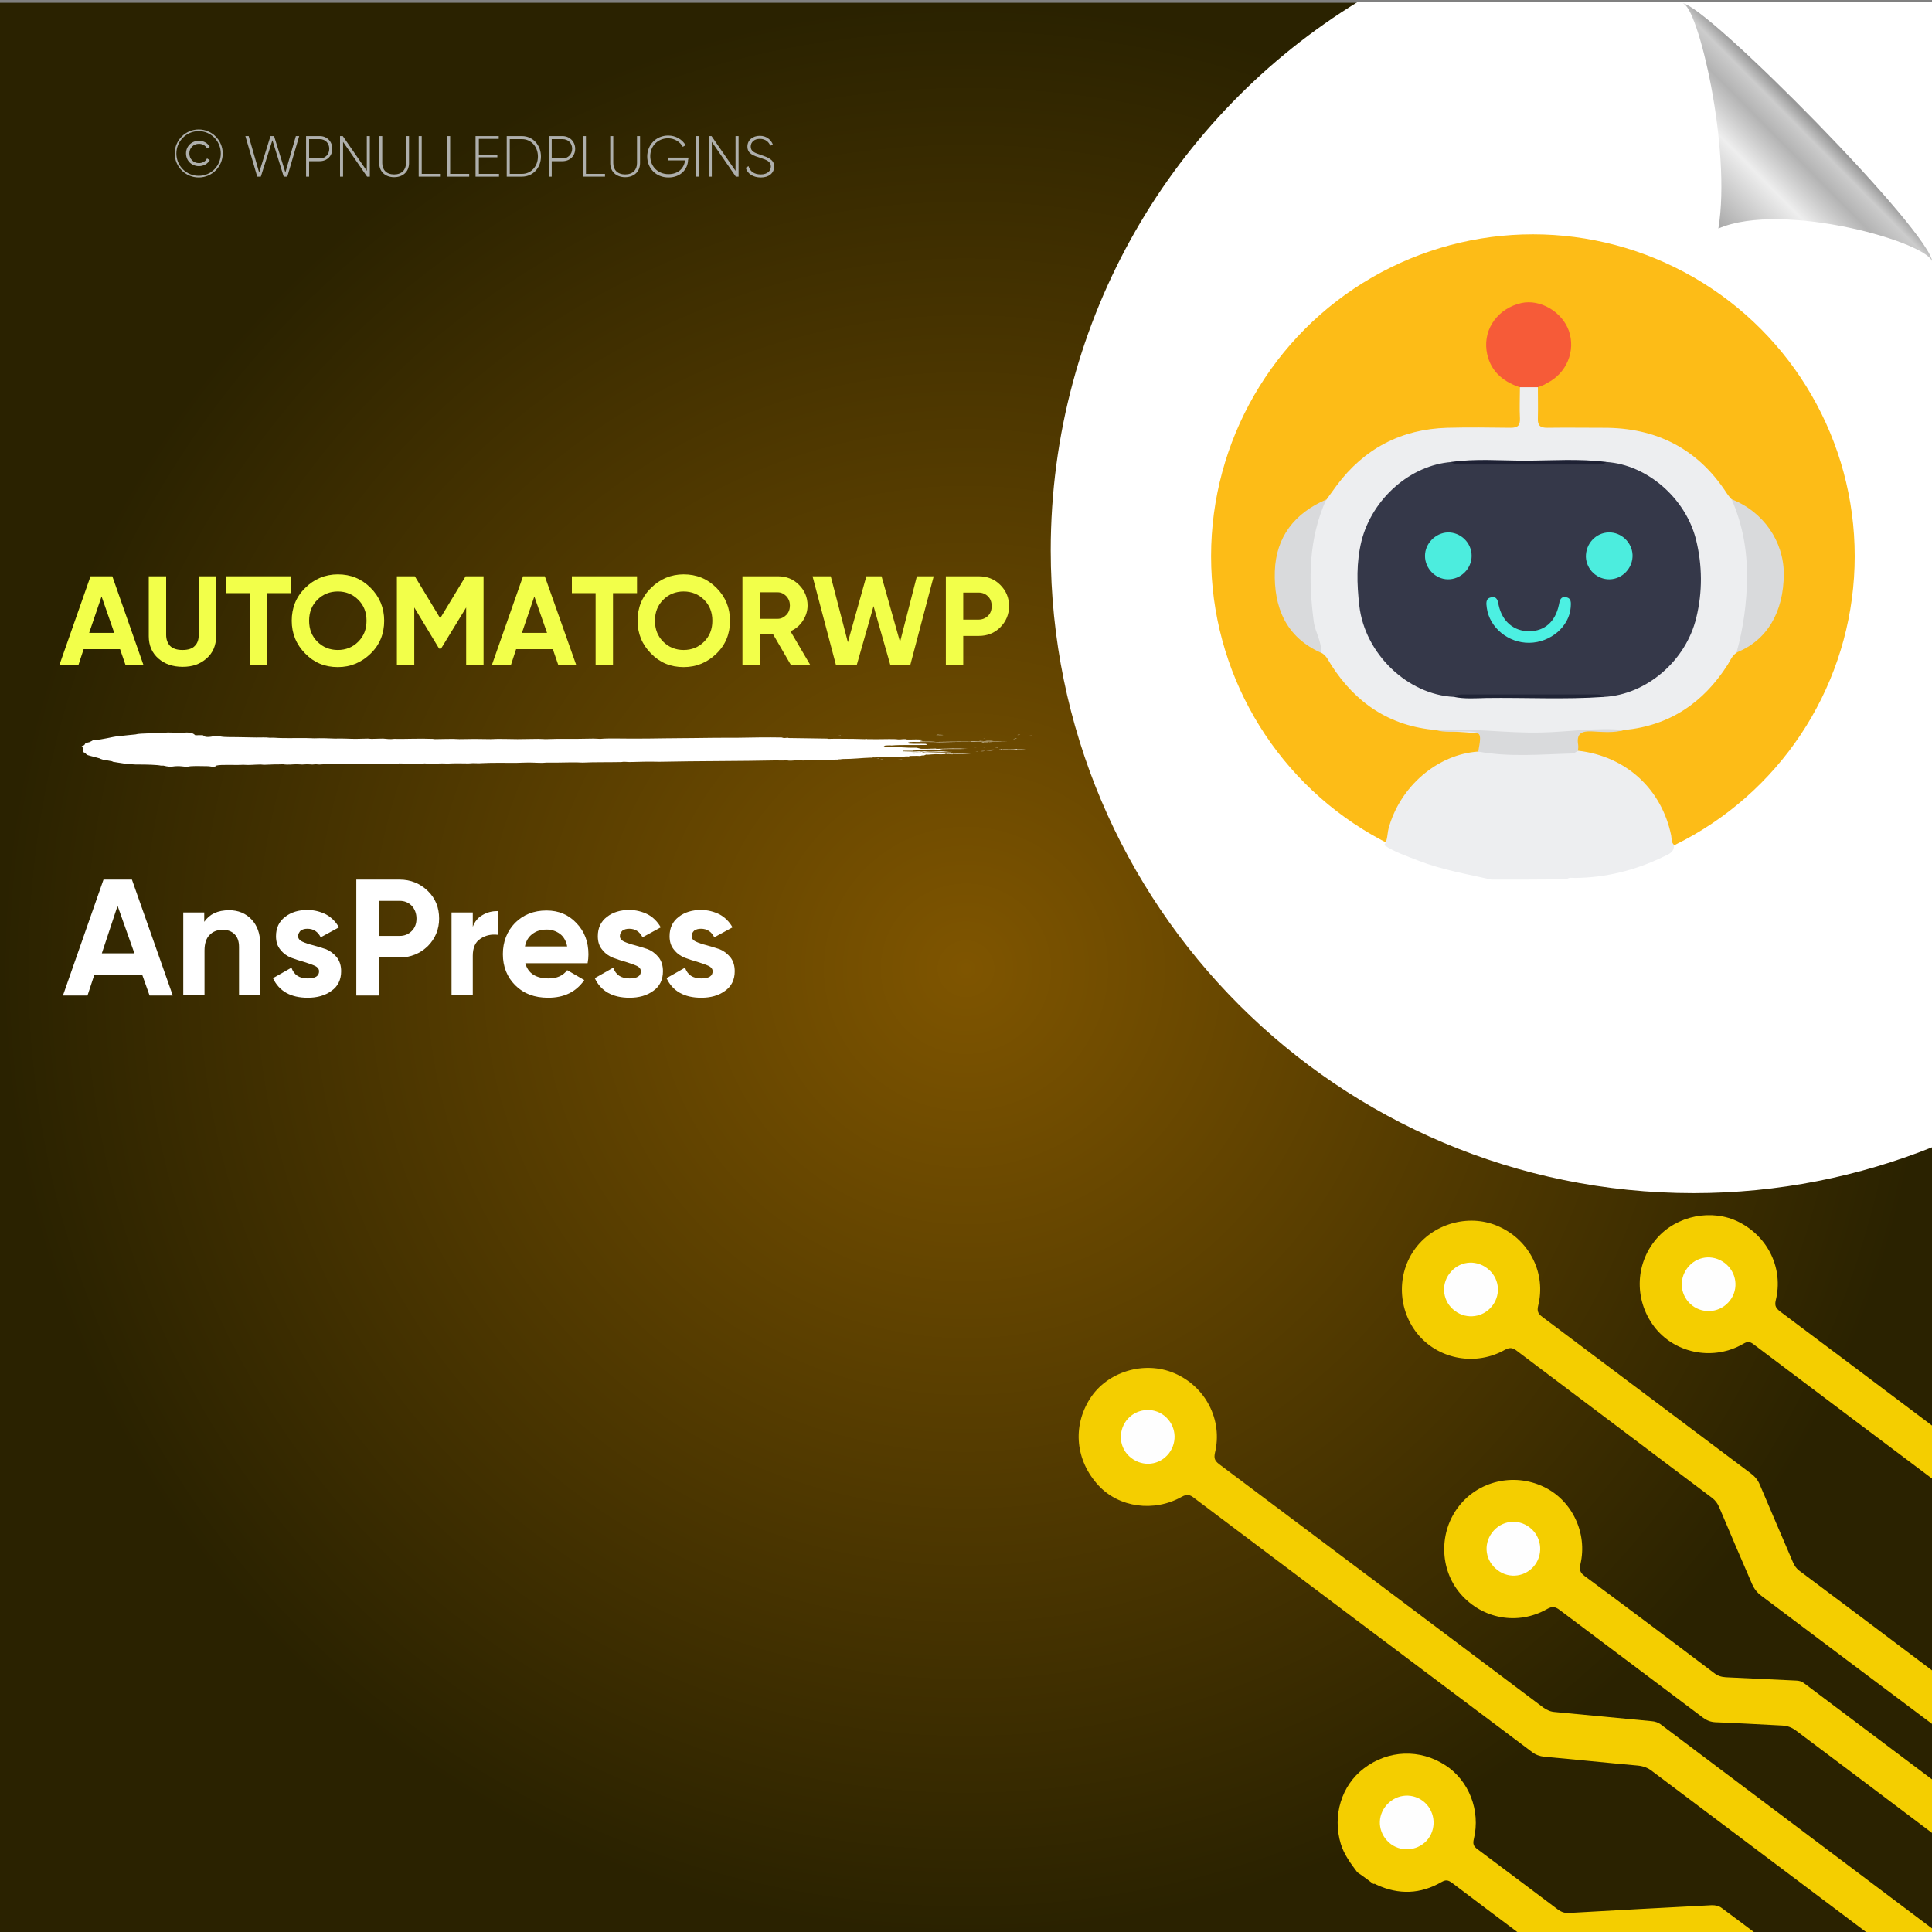<?xml version="1.0" encoding="UTF-8"?>
<!-- Generator: Adobe Illustrator 26.0.1, SVG Export Plug-In . SVG Version: 6.00 Build 0)  -->
<svg xmlns="http://www.w3.org/2000/svg" xmlns:xlink="http://www.w3.org/1999/xlink" version="1.1" id="Layer_1" x="0px" y="0px" viewBox="0 0 700 700" style="enable-background:new 0 0 700 700;" xml:space="preserve">
<rect x="0" y="0" width="700" height="700" fill="#808080" stroke="none"/>
<style type="text/css">
	.st0{fill:url(#SVGID_1_);}
	.st1{fill:#FFFFFF;}
	.st2{fill:none;}
	.st3{fill:#F2FF4A;}
	.st4{fill:#AEAFAC;}
	.st5{fill-rule:evenodd;clip-rule:evenodd;fill:#FFFFFF;}
	.st6{fill:url(#path4572_00000141457599654144030260000001945548061763766920_);}
	.st7{fill:#FDBC17;}
	.st8{fill:#EDEEF0;}
	.st9{fill:#F65B38;}
	.st10{fill:#D9DADC;}
	.st11{fill:#353849;}
	.st12{fill:#1E2134;}
	.st13{fill:#202436;}
	.st14{fill:#4CEDDE;}
	.st15{fill:#4CF0E2;}
	.st16{fill:#F4CE00;}
	.st17{fill:#FEFEFE;}
</style>
<radialGradient id="SVGID_1_" cx="350" cy="349" r="350" gradientTransform="matrix(1 0 0 -1 0 700)" gradientUnits="userSpaceOnUse">
	<stop offset="0" style="stop-color:#7F5500"></stop>
	<stop offset="1" style="stop-color:#2A2200"></stop>
</radialGradient>
<polygon class="st0" points="487.4,700.8 700,700.8 700,1 0,1 0,701 487.4,701 "></polygon>
<path class="st1" d="M700.5,0.6H492.1c-66.8,40.9-111.4,114.6-111.4,198.8c0,128.6,104.3,232.9,232.9,232.9c30.7,0,60-6,86.9-16.8  V0.6z"></path>
<g>
	<rect x="21.4" y="208.8" class="st2" width="348.5" height="69.9"></rect>
	<path class="st3" d="M45.5,241l-2-5.8H30.3l-1.9,5.8h-6.9l11.3-32.2h7.9L52,241H45.5z M32.3,229.3h9.1l-4.6-13.2L32.3,229.3z"></path>
	<path class="st3" d="M66.2,241.6c-3.6,0-6.5-1-8.8-3c-2.3-2-3.5-4.7-3.5-8.1v-21.7h6.3V230c0,1.7,0.5,3,1.4,4c1,1,2.5,1.5,4.5,1.5   c2.1,0,3.6-0.5,4.5-1.5c1-1,1.4-2.3,1.4-4v-21.2h6.3v21.7c0,3.4-1.2,6.1-3.5,8.1S69.8,241.6,66.2,241.6z"></path>
	<path class="st3" d="M105.5,208.8v6.1h-8.7V241h-6.3v-26.1h-8.6v-6.1H105.5z"></path>
	<path class="st3" d="M134.3,236.8c-3.3,3.2-7.2,4.9-11.9,4.9c-4.7,0-8.6-1.6-11.8-4.9c-3.2-3.2-4.9-7.2-4.9-11.9s1.6-8.7,4.9-11.9   c3.2-3.2,7.2-4.9,11.8-4.9c4.7,0,8.6,1.6,11.9,4.9c3.2,3.2,4.9,7.2,4.9,11.9S137.6,233.6,134.3,236.8z M115,232.5c2,2,4.5,3,7.4,3   c2.9,0,5.4-1,7.4-3c2-2,3-4.5,3-7.6c0-3.1-1-5.6-3-7.6c-2-2-4.5-3-7.4-3c-2.9,0-5.4,1-7.4,3c-2,2-3,4.5-3,7.6   C112,228,113,230.5,115,232.5z"></path>
	<path class="st3" d="M175.2,208.8V241h-6.3v-20.9l-9.1,14.9l-0.7,0l-9-14.9V241h-6.3v-32.2h6.5l9.2,15.2l9.2-15.2H175.2z"></path>
	<path class="st3" d="M202.3,241l-2-5.8H187l-1.9,5.8h-6.9l11.3-32.2h7.9l11.4,32.2H202.3z M189.1,229.3h9.1l-4.6-13.2L189.1,229.3z   "></path>
	<path class="st3" d="M230.8,208.8v6.1h-8.7V241h-6.3v-26.1h-8.6v-6.1H230.8z"></path>
	<path class="st3" d="M259.6,236.8c-3.3,3.2-7.2,4.9-11.9,4.9c-4.7,0-8.6-1.6-11.8-4.9c-3.2-3.2-4.9-7.2-4.9-11.9s1.6-8.7,4.9-11.9   c3.2-3.2,7.2-4.9,11.8-4.9c4.7,0,8.6,1.6,11.9,4.9c3.2,3.2,4.9,7.2,4.9,11.9S262.9,233.6,259.6,236.8z M240.3,232.5   c2,2,4.5,3,7.4,3c2.9,0,5.4-1,7.4-3c2-2,3-4.5,3-7.6c0-3.1-1-5.6-3-7.6c-2-2-4.5-3-7.4-3c-2.9,0-5.4,1-7.4,3c-2,2-3,4.5-3,7.6   C237.3,228,238.3,230.5,240.3,232.5z"></path>
	<path class="st3" d="M286.6,241l-6.5-11.2h-4.8V241h-6.3v-32.2h12.9c3,0,5.5,1,7.6,3.1c2.1,2.1,3.1,4.6,3.1,7.5   c0,2-0.6,3.8-1.7,5.5c-1.1,1.7-2.6,3-4.5,3.8l7.1,12.1H286.6z M275.3,214.7v9.5h6.5c1.2,0,2.2-0.5,3.1-1.4c0.9-0.9,1.3-2.1,1.3-3.4   c0-1.3-0.4-2.4-1.3-3.4c-0.9-0.9-1.9-1.4-3.1-1.4H275.3z"></path>
	<path class="st3" d="M302.9,241l-8.5-32.2h6.6l6.2,23.9l6.7-23.9h5.5l6.7,23.8l6.1-23.8h6.1l-8.5,32.2h-7.2l-6.1-21.4l-6.1,21.4   H302.9z"></path>
	<path class="st3" d="M354.6,208.8c3.1,0,5.7,1,7.8,3.1c2.1,2.1,3.2,4.6,3.2,7.7c0,3-1.1,5.6-3.2,7.7c-2.1,2.1-4.7,3.1-7.8,3.1H349   V241h-6.3v-32.2H354.6z M354.6,224.5c1.3,0,2.5-0.5,3.4-1.4c0.9-0.9,1.3-2.1,1.3-3.5c0-1.4-0.4-2.6-1.3-3.5c-0.9-0.9-2-1.4-3.4-1.4   H349v9.8H354.6z"></path>
</g>
<g>
	<rect x="22.7" y="318.7" class="st2" width="409.8" height="301.2"></rect>
	<path class="st1" d="M54.2,360.7l-2.7-7.6H34.2l-2.5,7.6h-8.9l14.7-42h10.3l14.8,42H54.2z M36.9,345.4h11.8l-6.1-17.2L36.9,345.4z"></path>
	<path class="st1" d="M83,329.8c3.3,0,6,1.1,8.1,3.3c2.1,2.2,3.2,5.2,3.2,9.1v18.4h-7.7v-17.5c0-2-0.5-3.5-1.6-4.6   c-1.1-1.1-2.5-1.6-4.3-1.6c-2,0-3.6,0.6-4.8,1.9c-1.2,1.2-1.8,3.1-1.8,5.6v16.2h-7.7v-30H74v3.4C75.9,331.2,78.9,329.8,83,329.8z"></path>
	<path class="st1" d="M108,339.2c0,0.8,0.5,1.5,1.6,2c1.1,0.5,2.3,0.9,3.9,1.3c1.5,0.4,3,0.9,4.6,1.4c1.5,0.6,2.8,1.6,3.9,2.9   c1.1,1.4,1.6,3.1,1.6,5.1c0,3.1-1.2,5.5-3.5,7.1c-2.3,1.7-5.2,2.5-8.6,2.5c-6.2,0-10.4-2.4-12.6-7.1l6.7-3.8   c0.9,2.6,2.8,3.9,5.9,3.9c2.8,0,4.1-0.9,4.1-2.6c0-0.8-0.5-1.5-1.6-2c-1.1-0.5-2.4-0.9-3.9-1.4c-1.5-0.4-3-0.9-4.6-1.5   c-1.5-0.6-2.8-1.5-3.9-2.9c-1.1-1.3-1.6-2.9-1.6-4.9c0-3,1.1-5.3,3.3-7c2.2-1.7,4.9-2.5,8.1-2.5c2.4,0,4.7,0.6,6.7,1.6   c2,1.1,3.6,2.7,4.7,4.7l-6.6,3.6c-1-2-2.6-3.1-4.8-3.1c-1,0-1.8,0.2-2.5,0.7C108.4,337.8,108,338.4,108,339.2z"></path>
	<path class="st1" d="M144.8,318.7c4,0,7.4,1.4,10.2,4.1c2.8,2.7,4.1,6.1,4.1,10s-1.4,7.3-4.1,10c-2.8,2.7-6.2,4.1-10.2,4.1h-7.4   v13.8h-8.3v-42H144.8z M144.8,339.1c1.8,0,3.2-0.6,4.4-1.8c1.2-1.2,1.7-2.7,1.7-4.5c0-1.8-0.6-3.4-1.7-4.6   c-1.2-1.2-2.6-1.8-4.4-1.8h-7.4v12.7H144.8z"></path>
	<path class="st1" d="M171.3,335.8c0.7-1.9,1.9-3.4,3.6-4.3c1.7-1,3.5-1.4,5.5-1.4v8.6c-2.4-0.3-4.5,0.2-6.3,1.4   c-1.9,1.2-2.8,3.3-2.8,6.2v14.3h-7.7v-30h7.7V335.8z"></path>
	<path class="st1" d="M190.3,348.9c1,3.8,3.9,5.6,8.5,5.6c3,0,5.2-1,6.7-3l6.2,3.6c-3,4.3-7.3,6.4-13.1,6.4c-5,0-8.9-1.5-11.9-4.5   s-4.5-6.8-4.5-11.3c0-4.5,1.5-8.3,4.4-11.3c3-3,6.8-4.5,11.4-4.5c4.4,0,8,1.5,10.9,4.6c2.9,3,4.3,6.8,4.3,11.3c0,1-0.1,2.1-0.3,3.2   H190.3z M190.2,342.9h15.3c-0.4-2-1.3-3.6-2.7-4.6c-1.4-1-3-1.5-4.7-1.5c-2.1,0-3.8,0.5-5.2,1.6   C191.5,339.4,190.6,340.9,190.2,342.9z"></path>
	<path class="st1" d="M224.6,339.2c0,0.8,0.5,1.5,1.6,2c1.1,0.5,2.3,0.9,3.9,1.3c1.5,0.4,3,0.9,4.6,1.4c1.5,0.6,2.8,1.6,3.9,2.9   c1.1,1.4,1.6,3.1,1.6,5.1c0,3.1-1.2,5.5-3.5,7.1c-2.3,1.7-5.2,2.5-8.6,2.5c-6.2,0-10.4-2.4-12.6-7.1l6.7-3.8   c0.9,2.6,2.8,3.9,5.9,3.9c2.8,0,4.1-0.9,4.1-2.6c0-0.8-0.5-1.5-1.6-2c-1.1-0.5-2.4-0.9-3.9-1.4c-1.5-0.4-3-0.9-4.6-1.5   c-1.5-0.6-2.8-1.5-3.9-2.9c-1.1-1.3-1.6-2.9-1.6-4.9c0-3,1.1-5.3,3.3-7c2.2-1.7,4.9-2.5,8.1-2.5c2.4,0,4.7,0.6,6.7,1.6   c2,1.1,3.6,2.7,4.7,4.7l-6.6,3.6c-1-2-2.6-3.1-4.8-3.1c-1,0-1.8,0.2-2.5,0.7C224.9,337.8,224.6,338.4,224.6,339.2z"></path>
	<path class="st1" d="M250.6,339.2c0,0.8,0.5,1.5,1.6,2c1.1,0.5,2.3,0.9,3.9,1.3c1.5,0.4,3,0.9,4.6,1.4c1.5,0.6,2.8,1.6,3.9,2.9   c1.1,1.4,1.6,3.1,1.6,5.1c0,3.1-1.2,5.5-3.5,7.1c-2.3,1.7-5.2,2.5-8.6,2.5c-6.2,0-10.4-2.4-12.6-7.1l6.7-3.8   c0.9,2.6,2.8,3.9,5.9,3.9c2.8,0,4.1-0.9,4.1-2.6c0-0.8-0.5-1.5-1.6-2c-1.1-0.5-2.4-0.9-3.9-1.4c-1.5-0.4-3-0.9-4.6-1.5   c-1.5-0.6-2.8-1.5-3.9-2.9c-1.1-1.3-1.6-2.9-1.6-4.9c0-3,1.1-5.3,3.3-7c2.2-1.7,4.9-2.5,8.1-2.5c2.4,0,4.7,0.6,6.7,1.6   c2,1.1,3.6,2.7,4.7,4.7l-6.6,3.6c-1-2-2.6-3.1-4.8-3.1c-1,0-1.8,0.2-2.5,0.7C250.9,337.8,250.6,338.4,250.6,339.2z"></path>
</g>
<g>
	<rect x="55.8" y="47.2" class="st2" width="304.9" height="46.6"></rect>
	<path class="st4" d="M63.3,55.6c0-4.8,3.9-8.7,8.7-8.7s8.7,3.9,8.7,8.7c0,4.8-3.9,8.7-8.7,8.7S63.3,60.4,63.3,55.6z M80,55.6   c0-4.5-3.6-8.1-8-8.1s-8.1,3.6-8.1,8.1c0,4.5,3.6,8.1,8.1,8.1S80,60.1,80,55.6z M67.4,55.6c0-2.6,2-4.6,4.7-4.6   c1.7,0,3.2,0.9,3.9,2.2l-1,0.6c-0.5-1.1-1.7-1.7-2.9-1.7c-2.1,0-3.5,1.6-3.5,3.5s1.4,3.5,3.5,3.5c1.2,0,2.4-0.6,2.9-1.7l1,0.6   c-0.7,1.3-2.2,2.2-3.9,2.2C69.4,60.2,67.4,58.2,67.4,55.6z"></path>
	<path class="st4" d="M88.9,49.3h1.2l3.8,13.2L98,49.3h1.3l4.1,13.2l3.8-13.2h1.2L104.1,64h-1.3l-4.1-13.2L94.5,64h-1.3L88.9,49.3z"></path>
	<path class="st4" d="M120.4,53.9c0,2.6-1.9,4.5-4.6,4.5H112V64h-1.1V49.3h5C118.5,49.3,120.4,51.3,120.4,53.9z M119.3,53.9   c0-2-1.4-3.5-3.5-3.5H112v7h3.9C117.9,57.4,119.3,55.9,119.3,53.9z"></path>
	<path class="st4" d="M134,49.3V64h-1l-8.7-12.6V64h-1.1V49.3h1l8.7,12.6V49.3H134z"></path>
	<path class="st4" d="M137.4,59.1v-9.8h1.1v9.8c0,2.4,1.5,4.1,4.3,4.1c2.8,0,4.3-1.7,4.3-4.1v-9.8h1.1v9.8c0,3.1-2.2,5.1-5.4,5.1   S137.4,62.2,137.4,59.1z"></path>
	<path class="st4" d="M159.7,63v1h-8V49.3h1.1V63H159.7z"></path>
	<path class="st4" d="M170,63v1h-8V49.3h1.1V63H170z"></path>
	<path class="st4" d="M180.8,63v1h-8.5V49.3h8.4v1h-7.2v5.7h6.7v1h-6.7V63H180.8z"></path>
	<path class="st4" d="M196,56.7c0,4.1-2.9,7.3-6.9,7.3h-5.5V49.3h5.5C193.1,49.3,196,52.6,196,56.7z M194.9,56.7   c0-3.5-2.4-6.3-5.8-6.3h-4.4V63h4.4C192.5,63,194.9,60.2,194.9,56.7z"></path>
	<path class="st4" d="M208.4,53.9c0,2.6-1.9,4.5-4.6,4.5h-3.9V64h-1.1V49.3h5C206.4,49.3,208.4,51.3,208.4,53.9z M207.3,53.9   c0-2-1.4-3.5-3.5-3.5h-3.9v7h3.9C205.8,57.4,207.3,55.9,207.3,53.9z"></path>
	<path class="st4" d="M219.2,63v1h-8V49.3h1.1V63H219.2z"></path>
	<path class="st4" d="M221.1,59.1v-9.8h1.1v9.8c0,2.4,1.5,4.1,4.3,4.1c2.8,0,4.3-1.7,4.3-4.1v-9.8h1.1v9.8c0,3.1-2.2,5.1-5.4,5.1   S221.1,62.2,221.1,59.1z"></path>
	<path class="st4" d="M249.3,57.8c0,3.5-2.7,6.5-7.1,6.5c-4.6,0-7.7-3.4-7.7-7.6s3.2-7.6,7.6-7.6c2.7,0,5.1,1.4,6.3,3.5l-1,0.6   c-1-1.8-3-3.1-5.3-3.1c-3.9,0-6.5,2.9-6.5,6.5s2.7,6.5,6.6,6.5c3.6,0,5.7-2.2,6-5h-6.2v-1h7.4V57.8z"></path>
	<path class="st4" d="M253.2,49.3V64H252V49.3H253.2z"></path>
	<path class="st4" d="M267.6,49.3V64h-1l-8.7-12.6V64h-1.1V49.3h1l8.7,12.6V49.3H267.6z"></path>
	<path class="st4" d="M270.2,60.8l1-0.6c0.5,1.8,2,3,4.4,3c2.5,0,3.7-1.3,3.7-2.9c0-1.8-1.6-2.4-3.8-3.1c-2.5-0.8-4.7-1.5-4.7-4.1   c0-2.4,2-3.9,4.5-3.9c2.4,0,4,1.4,4.7,3.1l-0.9,0.5c-0.5-1.3-1.7-2.5-3.8-2.5c-2,0-3.3,1.2-3.3,2.8c0,1.8,1.5,2.3,3.6,3   c2.6,0.9,4.9,1.7,4.9,4.2c0,2.4-1.9,4-4.8,4C272.8,64.3,270.8,62.9,270.2,60.8z"></path>
</g>
<g>
	<g>
		<g>
			<rect x="29.8" y="265.4" class="st2" width="344.1" height="12.3"></rect>
			<path class="st5" d="M303.8,266.5c0.2,0,0.5-0.1,0.9-0.1C304.7,266.5,304.2,266.5,303.8,266.5z"></path>
			<path class="st5" d="M317.6,274.8c0.3,0,1.1-0.1,1,0C318.1,274.9,317.9,274.8,317.6,274.8z"></path>
			<path class="st5" d="M319,275c0.1-0.1,0.7,0,1.1,0C320.1,275.1,319.2,275,319,275z"></path>
			<path class="st5" d="M323.2,273.7c0.2,0,0.8-0.1,1.1,0C324.2,273.8,323.6,273.7,323.2,273.7z"></path>
			<path class="st5" d="M325.2,275.1c0.4-0.1,1-0.1,1.8-0.1C326.7,275.1,325.8,275,325.2,275.1z"></path>
			<path class="st5" d="M330.4,268.5c0.9,0,2.8-0.1,3.4,0C332.7,268.4,331.4,268.6,330.4,268.5z"></path>
			<path class="st5" d="M332.8,271.4c1.1-0.2,3.2,0,4.7-0.1c0.2,0.1-2.1,0-2.6,0.1c-0.3,0-0.6,0-0.9-0.1     C333.6,271.4,333.3,271.5,332.8,271.4z"></path>
			<path class="st5" d="M346.9,271.8c0-0.1,0.1-0.1,0.5-0.1c0.1,0,0.2,0.1,0.1,0.1C347.3,271.8,347.1,271.8,346.9,271.8z"></path>
			<path class="st5" d="M352.7,270.8c0.9-0.1,3-0.1,4.2,0c0.2,0,0.2-0.1,0.5-0.1c0.7,0,2.3,0,0.7,0     C356.2,270.8,354.8,270.7,352.7,270.8z"></path>
			<path class="st5" d="M353.4,272.3c0.2,0,0.6-0.1,1.1-0.1C354.3,272.3,353.6,272.3,353.4,272.3z"></path>
			<path class="st5" d="M354.8,268.4c0.2-0.1,0.9,0,1.4,0C355.9,268.4,355.2,268.4,354.8,268.4z"></path>
			<path class="st5" d="M354.5,271.8c0.4-0.1,1.2-0.1,1.7-0.1C356.6,271.8,355.1,271.8,354.5,271.8z"></path>
			<path class="st5" d="M355.2,272.2c0.3-0.1,1.2-0.1,1.8-0.1C356.6,272.2,355.8,272.2,355.2,272.2z"></path>
			<path class="st5" d="M356.3,267.7c0.1-0.1,0.6-0.1,1.1-0.1C357.2,267.6,356.6,267.6,356.3,267.7z"></path>
			<path class="st5" d="M356.9,268.4c0.5-0.1,2.2-0.1,3,0C358.9,268.4,358.1,268.4,356.9,268.4z"></path>
			<path class="st5" d="M357.3,272.1c0.8-0.1,1.9,0,2.5,0C359.2,272.2,358.1,272.1,357.3,272.1z"></path>
			<path class="st5" d="M359.3,270.7c0.3-0.1,0.8-0.1,1.2-0.1C360.6,270.8,359.8,270.7,359.3,270.7z"></path>
			<path class="st5" d="M360.6,271c0.4-0.1,0.7,0,1.2,0C361.7,271.1,361,271,360.6,271z"></path>
			<path class="st5" d="M361.9,271.4c0.2-0.1,1.3-0.1,1,0.1c-0.3,0-0.3,0-0.3-0.1C362.3,271.4,362.3,271.4,361.9,271.4z"></path>
			<path class="st5" d="M365.1,269.1C364.3,269.2,363.1,269.1,365.1,269.1L365.1,269.1z"></path>
			<path class="st5" d="M366.7,268c0.6-0.1,1.2,0,1.9,0C368.2,268,367,268,366.7,268z"></path>
			<path class="st5" d="M367.2,267.8c-0.2-0.1,1-0.1,0.7,0C367.7,267.8,367.4,267.8,367.2,267.8z"></path>
			<path class="st5" d="M368.6,266.3c0.2-0.1,0.7-0.1,1.1-0.1C369.5,266.3,368.8,266.3,368.6,266.3z"></path>
			<path class="st5" d="M372.8,266.4C374,266.3,374.5,266.4,372.8,266.4L372.8,266.4z"></path>
			<path class="st5" d="M339.1,266.3c0.2,0,0.6-0.1,0.8-0.1c0.5,0.1,1.3,0,1.9,0.1C341,266.4,340.2,266.3,339.1,266.3z"></path>
			<path class="st5" d="M355.8,268.9c0.4,0,0.3,0.1,0.7,0c0,0-0.1,0.1-0.2,0.1c0.7,0,1.2,0,1.8,0c-0.1,0-0.2,0-0.2,0.1     c0.8-0.2,1.8,0.1,3.6,0c-1.7,0.2-5.4,0-6.9,0.1c0.2-0.1,1.5,0,1.7-0.1C356.4,269,355.5,269.1,355.8,268.9z"></path>
			<path class="st5" d="M357.4,271.7C357.5,271.7,357.5,271.7,357.4,271.7c0.1-0.1,0.7,0,0.8,0C357.9,271.8,356,271.8,357.4,271.7z"></path>
			<path class="st5" d="M368.5,271.4c0,0,0,0.1,0,0.1c1,0,2.5,0,3.1,0.1c-1.1,0.1-3.5-0.1-4.4,0.1c-0.2,0-0.5,0-0.7-0.1     c-2.6,0.2-5.5,0-8.3,0.1c1.2-0.3,4,0.1,5.4-0.2c0.2,0,0,0-0.2,0C364.8,271.5,366.9,271.6,368.5,271.4z"></path>
			<path class="st5" d="M367.5,267.6c0.2-0.1,0.7-0.1,0.9-0.1C368.6,267.5,367.8,267.7,367.5,267.6z"></path>
			<path class="st5" d="M67.7,265.4c-0.7,0-1.4,0.1-2.1,0.1c-1.6,0-3.1-0.1-4.8-0.1c-1.5,0.1-2.8,0.2-4.4,0.2     c-1.1,0-1.5,0.1-2.3,0.1c-2.2,0.1-4,0.1-5,0.4c-1.6,0.2-3.5,0.3-4.9,0.5c-0.2,0-0.7,0-0.8,0c-3.5,0.5-5.6,1.3-9.7,1.6     c-0.4,0.2-0.6,0.4-1.3,0.7c-0.3,0.1-1,0.2-1.2,0.3c-0.8,0.4-0.1,0.8-1.6,1.1c-0.1,0.1,0.2,0.1,0.3,0.2c0,0.7,0.6,1.4,0.2,2     c1.1,0.3,0.8,0.7,1.7,1.1c0.5,0.2,1.5,0.4,2.2,0.6c0.7,0.2,1.5,0.4,2.2,0.6c0,0.2,1,0.3,1.1,0.5c1.2,0.1,2,0.3,3.2,0.5     c0.1,0.1,0.4,0.1,0.4,0.2c2.5,0.4,5,0.9,8.4,1c0.3,0,1,0,1.3,0c2.5,0,6.4,0.1,7.7,0.4c0.5,0,0.4,0,0.9,0c0.3,0.1,1.6,0.4,2.8,0.4     c0.4,0,1.1-0.2,2-0.2c1.3-0.1,2.5,0.2,3.7,0.2c0.5,0,1.1-0.2,1.7-0.2c1.5-0.1,4.5,0,5.7,0c1,0,1.3,0.2,2.1,0.2     c0.7,0,1.2-0.2,1.1-0.4c1.9-0.5,6.8-0.1,9.8-0.3c2.2,0.2,4.2-0.1,6.3-0.1c0.4,0,0.9,0.1,1.3,0.1c0.7,0,1.7-0.1,2.6-0.1     c1.6-0.1,2.9,0,4.2-0.1c2,0.3,3.4,0,5.1,0c0.6,0,1.2,0.1,1.9,0.1c0.6,0,1.2-0.1,1.8-0.1c0.6,0,1.3,0.1,1.9,0.1     c0.5,0,0.8-0.1,1.2-0.1c0.5,0,0.8,0.1,1.3,0.1c0.6,0,1.1-0.1,1.7-0.1c2,0,4.2,0.1,6.2-0.1c3.5,0.2,6.5-0.1,10.6,0.1     c1-0.1,1.8-0.1,2.9,0c0.2,0,0.2-0.1,0.6-0.1c2.1,0.1,4.4-0.2,6.6-0.1c0.1,0,0.2-0.1,0.3-0.1c3,0.1,6.9,0.2,9.3,0     c1.9,0.2,4,0,6.3,0c1.1,0,2.1,0.1,3.1,0c2-0.1,4.6,0,6.4,0c0.6,0,1.1-0.1,1.7-0.1c1,0,2.1,0.1,3.1,0c4.1-0.2,8.8-0.1,12.4-0.1     c1.1,0,2.1-0.1,3.3-0.1c2.1-0.1,4.2,0.1,6.3,0.1c0.5,0,1-0.1,1.5-0.1c1.2,0,2.4,0,3.7,0c3.2,0,6.4-0.2,9.4,0     c3.9-0.2,9.5-0.1,14-0.2c1-0.2,2,0,3,0c3.2-0.1,7.3-0.2,10.7-0.1c14.1-0.3,28.8-0.2,42.8-0.5c1.1,0.1,2.8,0,3.7,0     c0.2,0.1,0.8,0.1,1.3,0.1c1.7-0.2,3.9,0,6.2-0.1c0.6-0.2,1.9,0,2.7-0.2c0.4,0.1-0.5,0.1,0.1,0.2c1.4-0.4,6.3-0.2,8.4-0.3     c-0.2,0-0.2-0.1,0-0.1c0.5,0.1,0.8-0.1,1.4-0.1c3.9,0,6.7-0.4,10.1-0.5c0.4,0,1.5,0.2,1.9,0.1c-0.6,0-1.4,0-1.3-0.2     c1,0,2.3,0,3-0.1c1.2,0,1.9,0.1,3,0c0.3,0-0.3-0.2,0.3-0.1c1.7,0.1,2.6-0.1,4.2,0c0.5-0.1,2.3-0.2,2.9-0.1     c0.5-0.1-0.6-0.1-0.1-0.2c1.4,0,2.7-0.1,4,0c0.3-0.1,0.5-0.2,1.1-0.2c0.4,0-0.1,0.1,0.4,0.1c0.5-0.1-0.4-0.1-0.3-0.2     c0.7,0,0.6-0.1,0.9-0.2c1,0.1,1.7-0.1,2.6-0.1c0.9-0.1,2,0,2.9,0c0.8,0,1.1-0.1,2-0.1c0.7,0,1.3,0.1,2.1,0.1     c0.4,0-0.3-0.1,0.3-0.1c2.7,0,5.5-0.1,7.5-0.3c-3.1,0.2-5.4,0-8.1,0.2c-0.4-0.1-1.2,0.1-1.6-0.1c-0.2,0.1,0.4,0.1-0.2,0.1     c-0.2,0-0.3,0-0.6,0c0.4-0.2-0.2-0.2-0.4-0.3c-2.3,0-4.1,0.1-6.2,0.1c-0.4,0,0.3,0.1-0.2,0.1c-0.8,0-1.4,0-2.3,0     c-0.3-0.1-0.9-0.2-0.6-0.3c2.7,0,6.4-0.2,9.6-0.2c1,0,2,0.1,2.6-0.1c-1.4,0.1-2.6-0.2-3.9-0.2c-1.6,0-3.4,0.2-5,0.1     c-0.4,0-0.6-0.1-1-0.1c-0.3,0-0.9,0.1-1.2,0.1c-0.4,0-0.4-0.1-0.7-0.1c-0.7,0-1.2,0.1-2,0.1c-1.3,0-2.5-0.1-3.9-0.1     c-0.3-0.1-0.1-0.2,0.2-0.2c1.6,0,1.9,0,3.6,0c-0.2,0-0.3,0-0.3-0.1c0.5,0,0.7,0,1.1,0c-1.2,0-1.1-0.2-0.7-0.3     c3.1,0,6.9-0.1,9.4,0c0.3-0.1,0.5-0.1,0.9-0.2c2.9-0.1,6.1,0,9.1-0.1c-3.5-0.2-7.2-0.1-11.2,0c-0.2,0,0-0.1-0.4-0.1     c-1.7,0.1-3.8,0.1-5.1,0.1c-0.6-0.1-1.2-0.3-1.7-0.4c-4.3,0.1-7.4-0.4-11.5-0.4c0-0.1-0.3-0.1-0.4-0.2c0.3-0.1,0.5-0.2,0.9-0.2     c0.7,0,1.4-0.1,1.9,0c3.4-0.3,8.3-0.1,12.6-0.2c0.5-0.1,0.1-0.3-0.2-0.4c-2.1-0.1-3.9,0.1-6.1-0.1c-0.8-0.4,0-0.6,1.7-0.6     c2.8,0,7.6,0,9.4,0.1c8.2-0.2,16.3-0.1,24.8-0.3c-4.7-0.1-9,0.1-13.2,0c0,0.1-0.1,0.1-0.5,0.1c-4.1,0-8.7,0-12.3,0.1     c-1.5-0.2-4.4,0-6-0.2c0.4-0.3,1.6-0.5,3.2-0.6c-1.6,0-3.1-0.1-4.5-0.1c-1.1,0-3,0.1-3.6,0c-0.1,0,0.1-0.1-0.1-0.1     c0.5,0-0.8,0-0.9,0c-0.6,0-0.5,0.1-1.2,0.1c-0.9,0-0.9,0-1.5-0.1c-3.2-0.1-6.3,0.1-9.4,0c-0.3,0-1,0-1,0c-0.3,0,0-0.1-0.4-0.1     c-0.2,0-0.1,0.1-0.5,0.1c-1.2,0-2.6-0.1-3.9-0.1c-3.1,0-6.8-0.1-9.3,0c-0.6,0,0.2-0.1-0.6-0.1c-4.3-0.1-9-0.1-13.6-0.2     c-0.4,0-0.1-0.1-0.6-0.1c-0.6,0-0.5,0.1-1.1,0.1c-0.4,0-0.7-0.1-0.9-0.2c-5.3-0.1-10.8,0-16.3,0.1c-5.1,0-10.3,0-15.1,0.1     c-3.8,0-7.5,0.1-10.9,0.1c-4.6,0.1-8.6,0.1-12.9,0.1c-3.1,0-6.5-0.1-9.1,0c-0.5,0-1,0.1-1.5,0.1c-0.8,0-1.6-0.1-2.4-0.1     c-2.1,0-4.3,0.1-6.5,0.1c-2.4,0-4.7,0-7,0c-1.3,0-2.6,0.1-3.9,0.1c-0.9,0-1.8-0.1-2.7-0.1c-2.5,0-5.1,0.1-7.5,0.1     c-3.2,0-6.5-0.2-9.7,0c-3.6-0.1-7.9-0.1-11.4,0c-2.8-0.2-5.7,0-8.8,0c-0.3,0-0.6-0.1-0.9-0.1c-4.8-0.2-10.1,0.1-13.9,0     c-1.5,0.2-2.7,0-4-0.1c-1.5,0-2.8,0.1-4.2,0.1c-0.5,0-0.9-0.1-1.3-0.1c-1.4,0-2.8,0.1-4.4,0.1c-2.3,0-4.8-0.2-7.5-0.1     c-2.1-0.1-5.1-0.2-7.5-0.1c-4-0.2-8,0-12.1-0.1c-1.4,0-2.6-0.2-4-0.1c-1.4-0.2-3.2-0.1-4.9-0.1c-1.7,0-3.6-0.1-5.4-0.1     c-2.6-0.1-5.8,0.1-7.8-0.3c-0.9-0.7-2.6,0.3-4.7,0.2c-1.1-0.1-1-0.3-1.4-0.6c-1-0.1-1.9,0-2.8,0C70,265.7,69.2,265.4,67.7,265.4z      M330,272.8c0,0,0,0.1,0.1,0.1C329.8,273,329.1,272.8,330,272.8z M330.3,272.7c1.2,0,3-0.1,3.9,0c0.2,0-0.2-0.2,0.2-0.2     c0.5,0.1,1.2,0.1,2.1,0.1c0.1,0.2-1.8,0.1-1.8,0.3c-0.7,0-1,0-1.4,0.1c-1.4-0.1-1.8,0.1-2.8,0     C330.7,272.8,330.2,272.9,330.3,272.7z"></path>
		</g>
	</g>
</g>
<linearGradient id="path4572_00000142870298383889380400000015046819485270013843_" gradientUnits="userSpaceOnUse" x1="-0.583" y1="698.671" x2="-0.51" y2="698.747" gradientTransform="matrix(-474.815 0 0 493.443 381.513 -344709.812)">
	<stop offset="0" style="stop-color:#999999"></stop>
	<stop offset="0.101" style="stop-color:#CCCCCC"></stop>
	<stop offset="0.262" style="stop-color:#B3B3B3"></stop>
	<stop offset="0.543" style="stop-color:#EEEEEE"></stop>
	<stop offset="1" style="stop-color:#AAAAAA"></stop>
</linearGradient>
<path id="path4572" style="fill:url(#path4572_00000142870298383889380400000015046819485270013843_);" d="M609.6,1.2  c8.5,0.3,90.8,83.5,90.6,94.1c-0.1-7.2-54.2-22.7-77.6-12.5C627.4,54,615.2,1.8,609.6,1.2L609.6,1.2z"></path>
<g>
	<circle class="st7" cx="555.4" cy="201.5" r="116.6"></circle>
	<path class="st8" d="M540.4,318.7c-8.8-2-17.8-3.5-26.3-6.8c-4.3-1.7-8.7-3.1-12.6-5.7c1.3-1.8,1.1-4,1.6-6   c4.1-15.2,17.7-26.9,32.5-27.9c1.6-0.6,3.1-1,4.8-1c9,0,18,0,27,0c1.5,0,3,0.4,4.4,0.7c17.3,2,30.2,13.8,33.7,30.7   c0.2,1.1,0,2.5,1,3.4c0.2,2.7-1.9,3.4-3.8,4.3c-10.1,4.9-20.8,7.6-32.1,7.7c-1,0-2.1-0.3-3,0.5   C558.5,318.7,549.4,318.7,540.4,318.7z"></path>
	<path class="st8" d="M557.2,140.3c0,3.8,0.1,7.5,0,11.3c-0.1,2.6,0.8,3.4,3.4,3.4c6.8-0.1,13.5,0,20.3,0   c19.2-0.1,34.3,7.6,44.8,23.8c0.5,0.8,1.1,1.4,1.7,2.1c4.7,3.9,6.5,9.4,7,15.1c0.8,9.8,1.1,19.7-0.3,29.6c-0.6,4.1-2,7.8-4.9,10.9   c-1.6,1-2.3,2.8-3.2,4.3c-8.8,13.8-21,22.1-37.5,23.7c-2.7,0.7-5.4,0.2-8.1,0.3c-3.7,0.2-7.5-0.9-10.7,2c-0.7,0.6-2,0.4-3.1,0.4   c-8.5,0.1-17.3,1.6-25.3-0.4c-7.1-1.8-14.1-1.4-21.1-2.3c-16.6-1.4-29-9.7-37.9-23.6c-1-1.6-1.8-3.5-3.6-4.4   c-4.1-5.5-5.6-12-5.5-18.7c0.1-9.6-1.1-19.2,2.2-28.6c1.1-3.2,2.6-6.1,5.2-8.2c1.2-1.7,2.5-3.4,3.7-5.1c10-13.4,23.4-20.4,40-20.9   c7.7-0.2,15.3-0.1,23,0c2.6,0,3.5-0.8,3.4-3.4c-0.2-3.8,0-7.5,0-11.3C552.8,137.7,555,137.7,557.2,140.3z"></path>
	<path class="st9" d="M557.2,140.3c-2.2,0-4.4,0-6.6,0c-6.5-2.2-11-6.3-12-13.3c-1.1-8.1,4.3-15.3,12.6-17.2   c6.8-1.5,14.7,3.1,17.2,10c2.6,7.3-0.8,15.5-7.9,19C559.5,139.5,558.3,139.9,557.2,140.3z"></path>
	<path class="st10" d="M629.2,236.4c2.5-9,3.7-18.1,3.8-27.5c0-9.9-1.7-19.1-5.6-28c11.4,4.4,18.9,15.2,18.9,27   C646.3,221.9,640.1,232.1,629.2,236.4z"></path>
	<path class="st10" d="M480.5,181c-6.4,14.2-6.5,29.1-4.5,44.2c0.5,3.9,3,7.3,2.6,11.3c-12.8-5.7-17.1-16.6-16.7-29.5   C462.3,194.5,469.1,185.9,480.5,181z"></path>
	<path class="st10" d="M520.2,264.5c12.8-0.8,25.4,1.2,38.2,0.9c10-0.2,20-1.9,30.1-0.9c-3.8,1.1-7.8,0.7-11.7,0.5   c-3.8-0.2-5.7,0.8-5,4.9c0.1,0.7,0,1.5-0.1,2.2c-0.7,0.3-1.4,0.9-2,0.9c-11.4,0.3-22.8,1.4-34.1-0.7c1.3-7.2,1.2-7.2-5.5-7.3   C526.8,265,523.4,265.5,520.2,264.5z"></path>
	<path class="st11" d="M526.8,252.5c-16.8-0.8-32.3-15.6-34.3-33.1c-0.9-7.8-1.1-15.7,0.8-23.4c3.9-15.4,17.8-27.5,32.6-28.6   c9.1,0,18.3,0,27.4,0c9.6,0,19.2,0,28.8,0c14.6,1,28.6,13,32.4,28.1c2.3,9.3,2.4,18.9,0.1,28.3c-3.8,15.8-18.2,27.9-33.4,28.7   c-2.5-0.8-5.1-0.4-7.6-0.4c-14.1-0.1-28.2,0-42.3,0C529.7,252.1,528.2,251.8,526.8,252.5z"></path>
	<path class="st12" d="M582,167.4c-1.1,1-2.5,0.9-3.9,0.9c-16.1,0-32.3,0-48.4,0c-1.4,0-2.7,0.1-3.9-0.9c8.8-1.3,17.7-0.5,26.5-0.5   C562.3,166.9,572.2,166.1,582,167.4z"></path>
	<path class="st13" d="M526.8,252.5c1.1-0.9,2.5-0.9,3.9-0.9c15.5,0,31.1,0,46.6,0c1.4,0,2.7-0.1,3.9,0.9c-14.2,1-28.5,0.2-42.7,0.4   C534.5,253,530.6,253.3,526.8,252.5z"></path>
	<path class="st14" d="M533.2,201.4c0,4.7-4,8.6-8.7,8.5c-4.5-0.1-8.2-4-8.2-8.5c0-4.5,3.8-8.3,8.2-8.5   C529.2,192.8,533.2,196.6,533.2,201.4z"></path>
	<path class="st14" d="M582.9,192.9c4.5-0.1,8.4,3.6,8.6,8.1c0.2,4.7-3.6,8.8-8.3,8.9c-4.5,0.1-8.4-3.5-8.6-8.1   C574.5,197,578.2,193,582.9,192.9z"></path>
	<path class="st15" d="M554.1,232.9c-7.6,0.1-14.4-5.5-15.4-12.6c-0.2-1.6-0.6-3.6,1.8-3.9c2-0.3,2.2,1.4,2.5,2.9   c1.3,5.9,5.5,9.4,11,9.4c5.6,0,9.5-3.4,10.8-9.5c0.3-1.6,0.6-3.2,2.6-2.8c2,0.3,1.8,2.1,1.7,3.6C568.6,227,561.8,232.8,554.1,232.9   z"></path>
</g>
<g>
	<path class="st16" d="M559.5,636.5c11.3,1,22.6,2.2,33.9,3.2c2,0.2,3.7,0.8,5.3,2.1c26.2,19.7,52.4,39.4,78.6,59.1h23.1v-1.9   c-32.8-24.7-65.6-49.3-98.4-74c-1.1-0.9-2.3-1.3-3.7-1.4c-11.6-1.1-23.3-2.2-34.9-3.3c-1.6-0.1-2.9-0.7-4.2-1.6   c-39.2-29.5-78.4-58.9-117.6-88.3c-1.5-1.2-1.8-2.1-1.4-4c2.9-11.9-3.4-24.1-14.8-28.9c-10.9-4.6-24.3-0.5-30.5,9.3   c-6.4,10.1-5.2,22.4,3.1,31.4c7.4,8,20.1,9.8,30.2,4.1c1.8-1,2.9-0.8,4.4,0.4c40.8,30.7,81.6,61.4,122.5,92.1   C556.4,635.8,557.8,636.3,559.5,636.5z"></path>
	<path class="st16" d="M700.4,605.5c-16.2-12.2-32.4-24.4-48.6-36.5c-1-0.8-1.6-1.7-2.1-2.8c-4-9.4-8.1-18.8-12.1-28.3   c-0.7-1.7-1.8-3-3.3-4.1C609.2,515,584,496,558.9,477.2c-1.5-1.1-2.1-2-1.6-4.1c2.9-11.5-2.9-23.4-13.8-28.5   c-10.4-5-23.6-1.7-30.6,7.6c-7.1,9.4-6.5,22.8,1.2,31.7c7.7,8.8,20.8,11,31.1,5.2c1.7-0.9,2.7-0.9,4.2,0.2   c23.6,17.8,47.3,35.6,70.9,53.4c1.2,0.9,2,2,2.6,3.4c3.9,9.3,7.9,18.5,11.9,27.8c0.8,1.8,1.8,3.1,3.4,4.3   c20.7,15.6,41.4,31.1,62.2,46.7V605.5z"></path>
	<path class="st16" d="M700.4,645c-15.6-11.7-31.1-23.4-46.7-35.1c-0.9-0.7-1.9-1-3.1-1c-8.4-0.4-16.9-0.8-25.3-1.2   c-1.6-0.1-2.9-0.5-4.2-1.5c-15.6-11.8-31.3-23.6-47-35.2c-1.6-1.2-1.9-2.2-1.5-4.2c2.7-11.4-3.1-23.4-13.5-28.2   c-10.7-5-23.4-2-30.5,7.1c-7.3,9.3-7.1,22.8,0.5,31.7c7.9,9.2,20.8,11.6,31.4,5.6c1.9-1.1,3-0.9,4.7,0.4c17.3,13,34.6,26,51.9,39   c1.4,1,2.7,1.5,4.4,1.6c8.1,0.3,16.2,0.8,24.3,1.2c1.9,0.1,3.4,0.7,4.9,1.8c16.6,12.5,33.2,24.9,49.7,37.4V645z"></path>
	<path class="st16" d="M497.6,682.6c0.5-0.2,0.8,0.1,1.2,0.3c8,3.7,15.9,3.4,23.5-1c1.6-0.9,2.4-0.7,3.8,0.3   c8.2,6.2,16.4,12.4,24.7,18.6h85.7c-4.2-3.2-8.4-6.3-12.7-9.5c-1.1-0.8-2.2-1-3.6-1c-17.2,0.9-34.5,1.8-51.7,2.8   c-1.6,0.1-2.7-0.3-4-1.2c-9.7-7.3-19.4-14.6-29.2-21.9c-1.5-1.1-1.7-2-1.3-3.7c2.5-10.3-1.8-21.2-10.3-26.7   c-9.2-6-20.7-5.6-29.5,1.1c-8.2,6.2-11.5,17.2-8.4,27.4c1.2,3.9,3.6,7.1,6,10.3C493.8,679.7,495.7,681.2,497.6,682.6z"></path>
	<path class="st16" d="M700.4,516.8c-18.5-13.9-36.9-27.8-55.4-41.6c-1.5-1.2-2.1-2-1.6-4.1c2.8-11.4-2.7-22.9-13.3-28.3   c-9.8-5-22.7-2.4-29.9,6c-8.1,9.4-8.1,23.1-0.2,32.7c7.6,9.1,21.1,11.5,31.6,5.4c1.5-0.9,2.4-0.9,3.8,0.2   c21.6,16.3,43.3,32.6,65,48.9V516.8z"></path>
	<path class="st17" d="M409.8,528.2c-4.2-3.3-4.9-9.2-1.7-13.5c3.3-4.3,9.5-5.1,13.7-1.8c4.3,3.4,5,9.4,1.7,13.7   C420.1,530.9,414.2,531.6,409.8,528.2z"></path>
	<path class="st17" d="M538.8,459.5c4.4,3.3,5.2,9.3,1.9,13.6c-3.2,4.2-9.2,5.1-13.5,1.9c-4.4-3.2-5.3-9.3-2-13.6   C528.5,457,534.4,456.2,538.8,459.5z"></path>
	<path class="st17" d="M542.6,568.9c-4.4-3.3-5.3-9.2-2-13.6c3.3-4.4,9.3-5.2,13.6-1.9c4.2,3.2,5.1,9.2,2,13.5   C553,571.3,546.9,572.2,542.6,568.9z"></path>
	<path class="st17" d="M501.9,654.6c3.3-4.4,9.3-5.3,13.6-2.1c4.3,3.2,5.2,9.4,2,13.7c-3.2,4.2-9.2,5.1-13.5,2   C499.6,664.9,498.6,659,501.9,654.6z"></path>
	<path class="st17" d="M624.9,457.6c4.3,3.3,5.2,9.3,1.9,13.6c-3.3,4.3-9.4,5.1-13.7,1.8c-4.2-3.3-5-9.2-1.8-13.5   C614.6,455.1,620.5,454.3,624.9,457.6z"></path>
</g>
<g>
	<path d="M-451.8,935.2h3.1v21.6h10.4v2.6h-13.5V935.2z"></path>
	<path d="M-419.7,950.6c0,6.4-4.5,9.2-8.7,9.2c-4.7,0-8.4-3.5-8.4-9c0-5.8,3.8-9.2,8.6-9.2C-423.1,941.6-419.7,945.3-419.7,950.6z    M-433.5,950.8c0,3.8,2.2,6.7,5.3,6.7c3,0,5.3-2.8,5.3-6.8c0-3-1.5-6.7-5.2-6.7C-431.9,944-433.5,947.5-433.5,950.8z"></path>
	<path d="M-415.7,947.5c0-2.1,0-3.8-0.1-5.4h2.8l0.1,3.4h0.1c0.8-2.3,2.7-3.8,4.8-3.8c0.4,0,0.6,0,0.9,0.1v3   c-0.3-0.1-0.6-0.1-1.1-0.1c-2.2,0-3.8,1.7-4.2,4.1c-0.1,0.4-0.1,0.9-0.1,1.5v9.3h-3.1V947.5z"></path>
	<path d="M-402.5,951.3c0.1,4.3,2.8,6,6,6c2.3,0,3.6-0.4,4.8-0.9l0.5,2.3c-1.1,0.5-3,1.1-5.8,1.1c-5.4,0-8.6-3.6-8.6-8.8   c0-5.3,3.1-9.4,8.2-9.4c5.7,0,7.2,5,7.2,8.2c0,0.6-0.1,1.2-0.1,1.5H-402.5z M-393.2,949c0-2-0.8-5.1-4.4-5.1c-3.2,0-4.6,3-4.9,5.1   H-393.2z"></path>
	<path d="M-386.3,946.7c0-1.8,0-3.3-0.1-4.7h2.8l0.1,2.8h0.1c1-1.7,2.6-3.2,5.5-3.2c2.4,0,4.2,1.4,4.9,3.5h0.1   c0.5-1,1.2-1.7,1.9-2.3c1-0.8,2.2-1.2,3.9-1.2c2.3,0,5.7,1.5,5.7,7.6v10.3h-3.1v-9.9c0-3.3-1.2-5.4-3.8-5.4c-1.8,0-3.2,1.3-3.7,2.9   c-0.1,0.4-0.3,1-0.3,1.6v10.8h-3.1V949c0-2.8-1.2-4.8-3.6-4.8c-2,0-3.4,1.6-3.9,3.2c-0.2,0.5-0.3,1-0.3,1.5v10.5h-3.1V946.7z"></path>
	<path d="M-345.1,937.1c0,1.1-0.8,1.9-2,1.9c-1.1,0-1.9-0.9-1.9-1.9c0-1.1,0.8-2,2-2C-345.8,935.1-345.1,936-345.1,937.1z    M-348.6,959.4V942h3.2v17.4H-348.6z"></path>
	<path d="M-340.2,947.7c0-2.2-0.1-4-0.1-5.7h2.8l0.1,3h0.1c1.3-2.1,3.3-3.4,6.2-3.4c4.2,0,7.4,3.6,7.4,8.9c0,6.3-3.8,9.4-7.9,9.4   c-2.3,0-4.3-1-5.4-2.7h-0.1v9.5h-3.1V947.7z M-337,952.4c0,0.5,0.1,0.9,0.1,1.3c0.6,2.2,2.5,3.7,4.8,3.7c3.3,0,5.3-2.7,5.3-6.7   c0-3.5-1.8-6.5-5.2-6.5c-2.2,0-4.2,1.5-4.8,3.9c-0.1,0.4-0.2,0.9-0.2,1.3V952.4z"></path>
	<path d="M-320.1,956.2c0.9,0.6,2.6,1.3,4.2,1.3c2.3,0,3.4-1.2,3.4-2.6c0-1.5-0.9-2.3-3.2-3.2c-3.1-1.1-4.6-2.8-4.6-4.9   c0-2.8,2.3-5.1,6-5.1c1.8,0,3.3,0.5,4.3,1.1l-0.8,2.3c-0.7-0.4-1.9-1-3.6-1c-1.9,0-2.9,1.1-2.9,2.4c0,1.4,1,2.1,3.3,3   c3,1.2,4.6,2.7,4.6,5.3c0,3.1-2.4,5.3-6.5,5.3c-1.9,0-3.7-0.5-4.9-1.2L-320.1,956.2z"></path>
	<path d="M-290.9,954.7c0,1.8,0,3.4,0.1,4.8h-2.8l-0.2-2.8h-0.1c-0.8,1.4-2.7,3.2-5.8,3.2c-2.7,0-6-1.5-6-7.6V942h3.2v9.6   c0,3.3,1,5.5,3.9,5.5c2.1,0,3.6-1.5,4.2-2.9c0.2-0.5,0.3-1,0.3-1.6V942h3.2V954.7z"></path>
	<path d="M-285.6,946.7c0-1.8,0-3.3-0.1-4.7h2.8l0.1,2.8h0.1c1-1.7,2.6-3.2,5.5-3.2c2.4,0,4.2,1.4,4.9,3.5h0.1   c0.5-1,1.2-1.7,1.9-2.3c1-0.8,2.2-1.2,3.9-1.2c2.3,0,5.7,1.5,5.7,7.6v10.3h-3.1v-9.9c0-3.3-1.2-5.4-3.8-5.4c-1.8,0-3.2,1.3-3.7,2.9   c-0.1,0.4-0.3,1-0.3,1.6v10.8h-3.1V949c0-2.8-1.2-4.8-3.6-4.8c-2,0-3.4,1.6-3.9,3.2c-0.2,0.5-0.3,1-0.3,1.5v10.5h-3.1V946.7z"></path>
</g>
</svg>
